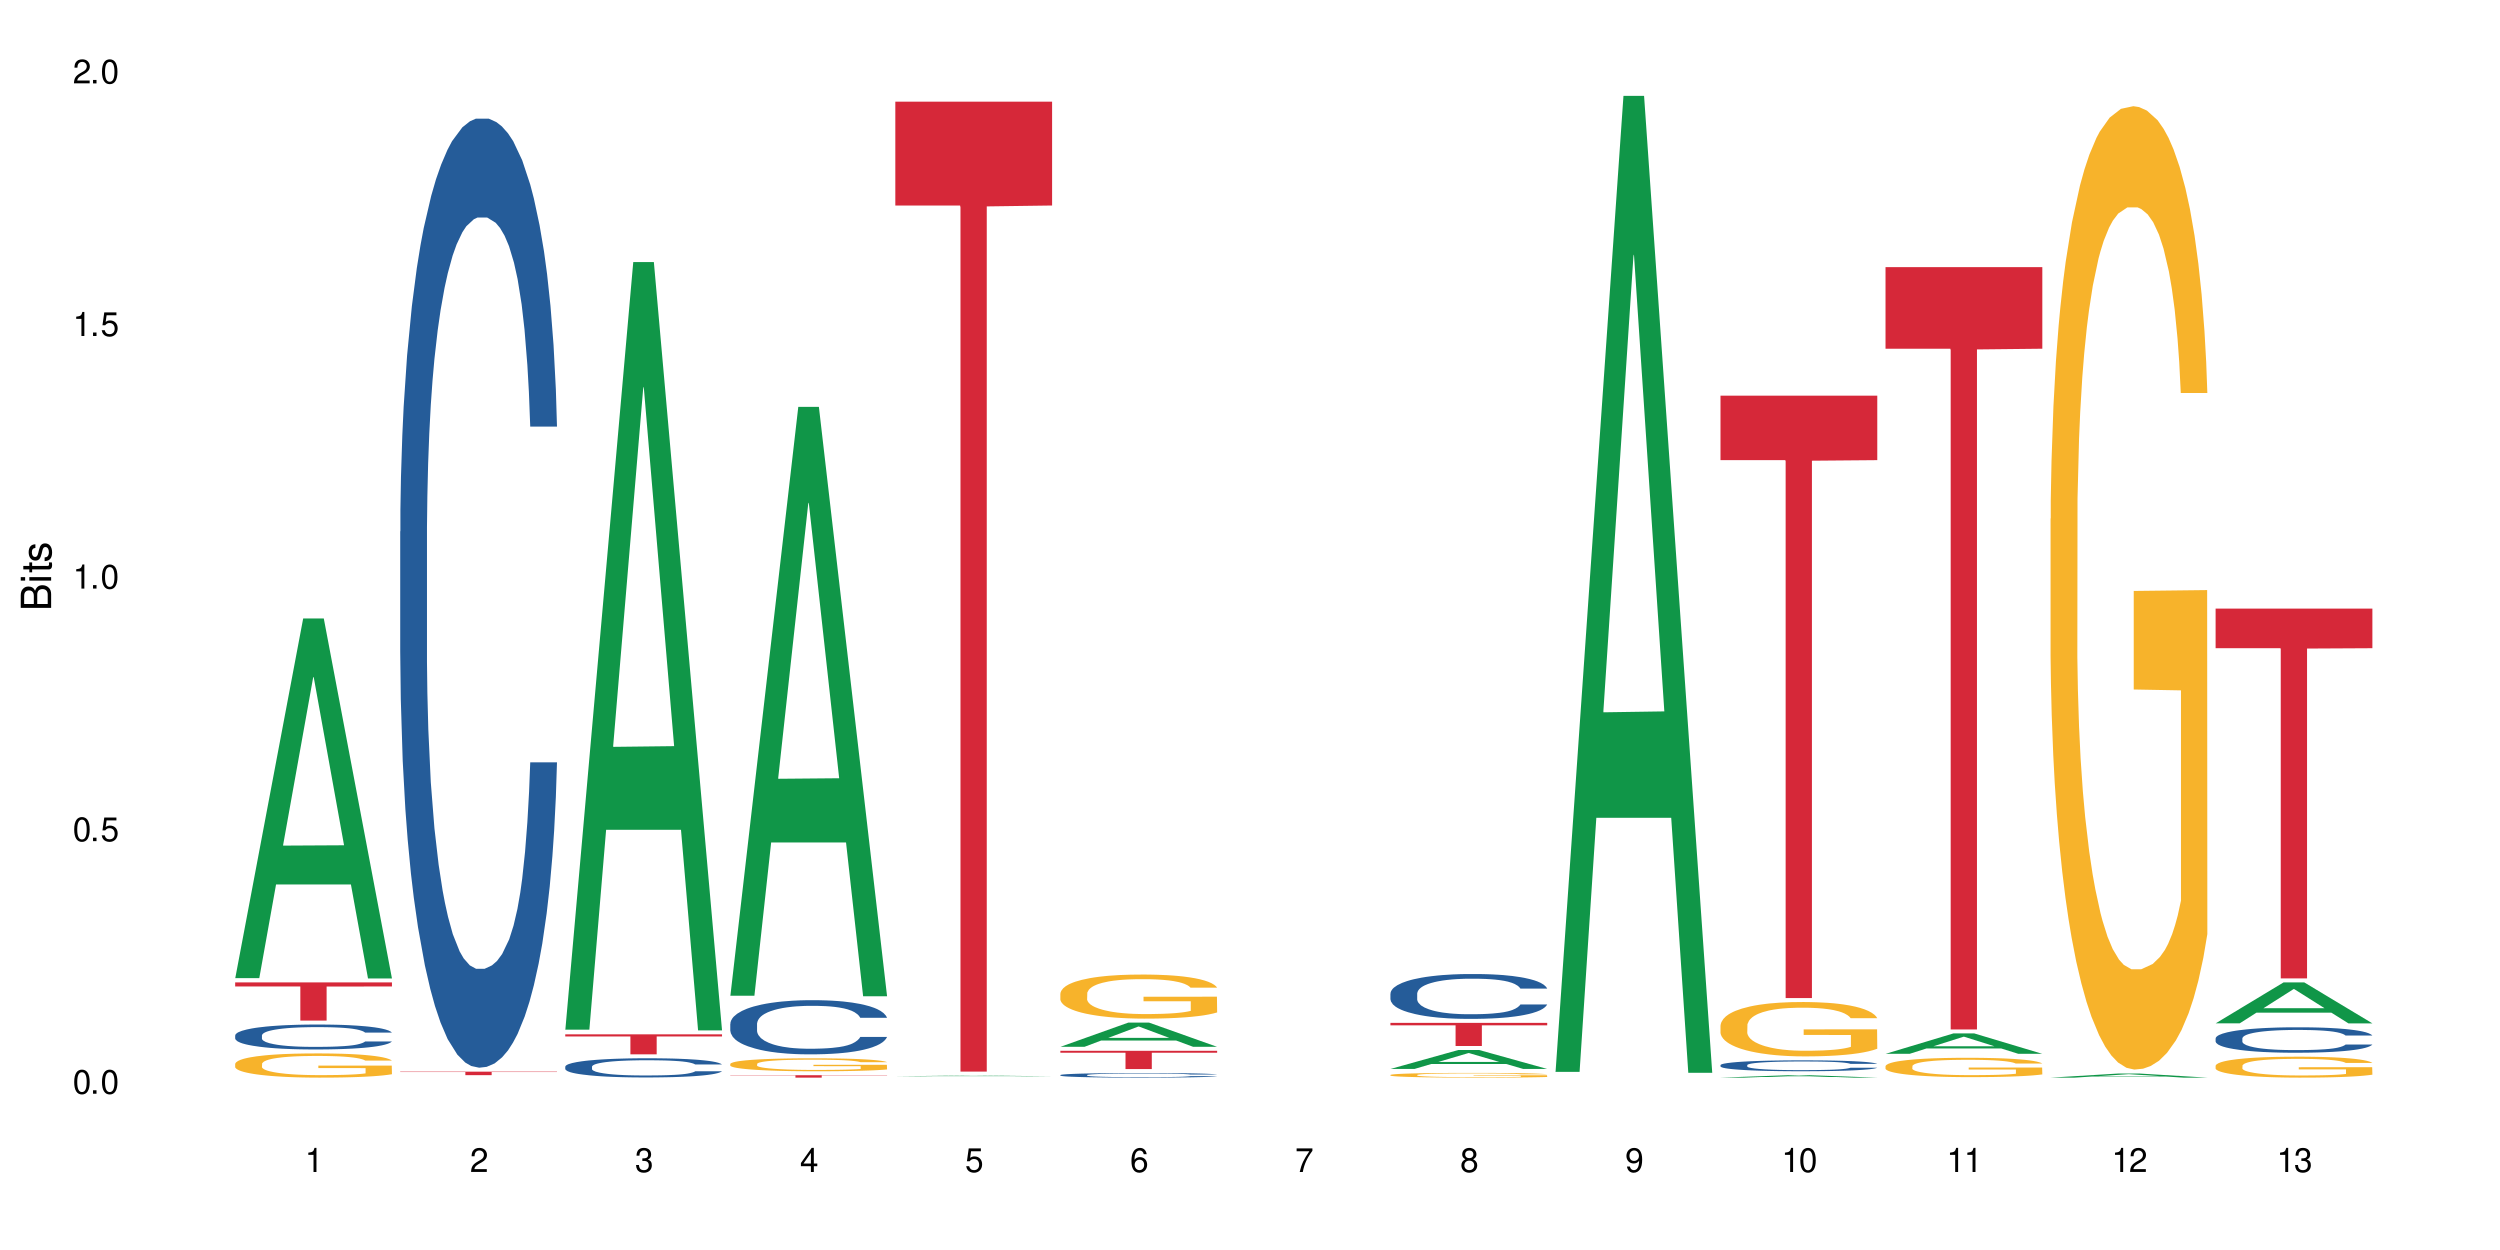 <?xml version="1.0" encoding="UTF-8"?>
<svg xmlns="http://www.w3.org/2000/svg" xmlns:xlink="http://www.w3.org/1999/xlink" width="720" height="360" viewBox="0 0 720 360">
<defs>
<g>
<g id="glyph-0-0">
</g>
<g id="glyph-0-1">
<path d="M 2.641 -6.938 C 2 -6.938 1.422 -6.656 1.078 -6.172 C 0.641 -5.562 0.406 -4.641 0.406 -3.359 C 0.406 -1.016 1.188 0.219 2.641 0.219 C 4.078 0.219 4.859 -1.016 4.859 -3.297 C 4.859 -4.641 4.656 -5.547 4.203 -6.172 C 3.844 -6.656 3.281 -6.938 2.641 -6.938 Z M 2.641 -6.188 C 3.547 -6.188 4 -5.25 4 -3.375 C 4 -1.406 3.562 -0.484 2.625 -0.484 C 1.734 -0.484 1.281 -1.438 1.281 -3.344 C 1.281 -5.25 1.734 -6.188 2.641 -6.188 Z M 2.641 -6.188 "/>
</g>
<g id="glyph-0-2">
<path d="M 1.828 -1 L 0.828 -1 L 0.828 0 L 1.828 0 Z M 1.828 -1 "/>
</g>
<g id="glyph-0-3">
<path d="M 4.562 -6.797 L 1.062 -6.797 L 0.547 -3.094 L 1.328 -3.094 C 1.719 -3.562 2.047 -3.734 2.578 -3.734 C 3.484 -3.734 4.062 -3.109 4.062 -2.094 C 4.062 -1.125 3.484 -0.531 2.578 -0.531 C 1.828 -0.531 1.375 -0.906 1.188 -1.672 L 0.328 -1.672 C 0.453 -1.109 0.547 -0.844 0.75 -0.594 C 1.125 -0.078 1.828 0.219 2.594 0.219 C 3.969 0.219 4.922 -0.781 4.922 -2.219 C 4.922 -3.562 4.031 -4.484 2.719 -4.484 C 2.25 -4.484 1.859 -4.359 1.469 -4.062 L 1.734 -5.969 L 4.562 -5.969 Z M 4.562 -6.797 "/>
</g>
<g id="glyph-0-4">
<path d="M 2.484 -4.938 L 2.484 0 L 3.328 0 L 3.328 -6.938 L 2.766 -6.938 C 2.469 -5.875 2.281 -5.734 0.984 -5.562 L 0.984 -4.938 Z M 2.484 -4.938 "/>
</g>
<g id="glyph-0-5">
<path d="M 4.859 -0.828 L 1.281 -0.828 C 1.359 -1.406 1.672 -1.781 2.5 -2.281 L 3.469 -2.828 C 4.406 -3.344 4.906 -4.062 4.906 -4.906 C 4.906 -5.484 4.672 -6.031 4.266 -6.406 C 3.859 -6.766 3.375 -6.938 2.719 -6.938 C 1.859 -6.938 1.219 -6.625 0.844 -6.031 C 0.609 -5.672 0.5 -5.234 0.484 -4.531 L 1.328 -4.531 C 1.359 -5.016 1.406 -5.281 1.531 -5.516 C 1.75 -5.938 2.188 -6.203 2.703 -6.203 C 3.469 -6.203 4.031 -5.641 4.031 -4.891 C 4.031 -4.344 3.719 -3.859 3.125 -3.516 L 2.234 -3 C 0.812 -2.172 0.406 -1.531 0.328 -0.016 L 4.859 -0.016 Z M 4.859 -0.828 "/>
</g>
<g id="glyph-0-6">
<path d="M 2.125 -3.188 L 2.578 -3.188 C 3.5 -3.188 3.984 -2.766 3.984 -1.922 C 3.984 -1.062 3.469 -0.531 2.594 -0.531 C 1.656 -0.531 1.203 -1 1.156 -2.016 L 0.312 -2.016 C 0.344 -1.453 0.438 -1.094 0.609 -0.781 C 0.953 -0.109 1.625 0.219 2.547 0.219 C 3.953 0.219 4.859 -0.625 4.859 -1.938 C 4.859 -2.828 4.516 -3.297 3.703 -3.594 C 4.344 -3.844 4.656 -4.328 4.656 -5.031 C 4.656 -6.219 3.875 -6.938 2.578 -6.938 C 1.203 -6.938 0.484 -6.172 0.453 -4.703 L 1.297 -4.703 C 1.312 -5.125 1.344 -5.359 1.453 -5.578 C 1.641 -5.969 2.062 -6.203 2.594 -6.203 C 3.344 -6.203 3.797 -5.75 3.797 -5 C 3.797 -4.516 3.609 -4.219 3.25 -4.047 C 3.016 -3.953 2.703 -3.922 2.125 -3.906 Z M 2.125 -3.188 "/>
</g>
<g id="glyph-0-7">
<path d="M 3.141 -1.672 L 3.141 0 L 3.984 0 L 3.984 -1.672 L 4.984 -1.672 L 4.984 -2.438 L 3.984 -2.438 L 3.984 -6.938 L 3.359 -6.938 L 0.266 -2.578 L 0.266 -1.672 Z M 3.141 -2.438 L 1 -2.438 L 3.141 -5.5 Z M 3.141 -2.438 "/>
</g>
<g id="glyph-0-8">
<path d="M 4.781 -5.125 C 4.609 -6.266 3.891 -6.938 2.844 -6.938 C 2.094 -6.938 1.422 -6.578 1.031 -5.953 C 0.594 -5.266 0.406 -4.422 0.406 -3.172 C 0.406 -2 0.578 -1.25 0.984 -0.641 C 1.359 -0.078 1.953 0.219 2.703 0.219 C 3.984 0.219 4.922 -0.75 4.922 -2.094 C 4.922 -3.375 4.062 -4.281 2.844 -4.281 C 2.172 -4.281 1.641 -4.031 1.281 -3.516 C 1.281 -5.234 1.828 -6.188 2.797 -6.188 C 3.391 -6.188 3.797 -5.797 3.938 -5.125 Z M 2.734 -3.531 C 3.547 -3.531 4.062 -2.953 4.062 -2.031 C 4.062 -1.156 3.484 -0.531 2.703 -0.531 C 1.922 -0.531 1.328 -1.188 1.328 -2.078 C 1.328 -2.938 1.906 -3.531 2.734 -3.531 Z M 2.734 -3.531 "/>
</g>
<g id="glyph-0-9">
<path d="M 4.984 -6.797 L 0.438 -6.797 L 0.438 -5.969 L 4.109 -5.969 C 2.5 -3.656 1.828 -2.234 1.328 0 L 2.219 0 C 2.594 -2.172 3.453 -4.047 4.984 -6.094 Z M 4.984 -6.797 "/>
</g>
<g id="glyph-0-10">
<path d="M 3.75 -3.656 C 4.469 -4.094 4.688 -4.438 4.688 -5.078 C 4.688 -6.172 3.844 -6.938 2.641 -6.938 C 1.438 -6.938 0.594 -6.172 0.594 -5.094 C 0.594 -4.438 0.812 -4.094 1.516 -3.656 C 0.734 -3.266 0.359 -2.703 0.359 -1.922 C 0.359 -0.656 1.281 0.219 2.641 0.219 C 3.984 0.219 4.922 -0.656 4.922 -1.922 C 4.922 -2.703 4.531 -3.266 3.75 -3.656 Z M 2.641 -6.188 C 3.359 -6.188 3.812 -5.75 3.812 -5.062 C 3.812 -4.406 3.344 -3.984 2.641 -3.984 C 1.922 -3.984 1.453 -4.406 1.453 -5.078 C 1.453 -5.75 1.922 -6.188 2.641 -6.188 Z M 2.641 -3.266 C 3.484 -3.266 4.062 -2.719 4.062 -1.906 C 4.062 -1.078 3.484 -0.531 2.625 -0.531 C 1.797 -0.531 1.219 -1.094 1.219 -1.906 C 1.219 -2.719 1.781 -3.266 2.641 -3.266 Z M 2.641 -3.266 "/>
</g>
<g id="glyph-0-11">
<path d="M 0.516 -1.578 C 0.672 -0.453 1.406 0.219 2.438 0.219 C 3.188 0.219 3.859 -0.141 4.266 -0.766 C 4.688 -1.453 4.891 -2.297 4.891 -3.547 C 4.891 -4.719 4.703 -5.453 4.312 -6.078 C 3.938 -6.641 3.344 -6.938 2.594 -6.938 C 1.297 -6.938 0.359 -5.969 0.359 -4.625 C 0.359 -3.344 1.234 -2.453 2.453 -2.453 C 3.094 -2.453 3.578 -2.672 4.016 -3.203 C 4 -1.484 3.469 -0.531 2.5 -0.531 C 1.906 -0.531 1.484 -0.906 1.359 -1.578 Z M 2.578 -6.203 C 3.375 -6.203 3.969 -5.531 3.969 -4.641 C 3.969 -3.797 3.391 -3.188 2.547 -3.188 C 1.734 -3.188 1.234 -3.766 1.234 -4.688 C 1.234 -5.562 1.797 -6.203 2.578 -6.203 Z M 2.578 -6.203 "/>
</g>
<g id="glyph-1-0">
</g>
<g id="glyph-1-1">
<path d="M 0 -0.953 L 0 -4.891 C 0 -5.719 -0.234 -6.344 -0.734 -6.797 C -1.188 -7.234 -1.812 -7.469 -2.5 -7.469 C -3.547 -7.469 -4.188 -7 -4.625 -5.875 C -4.984 -6.688 -5.625 -7.094 -6.531 -7.094 C -7.172 -7.094 -7.734 -6.859 -8.141 -6.391 C -8.562 -5.922 -8.75 -5.344 -8.75 -4.5 L -8.75 -0.953 Z M -4.984 -2.062 L -7.766 -2.062 L -7.766 -4.219 C -7.766 -4.844 -7.688 -5.203 -7.453 -5.5 C -7.219 -5.812 -6.859 -5.969 -6.375 -5.969 C -5.891 -5.969 -5.531 -5.812 -5.297 -5.5 C -5.062 -5.203 -4.984 -4.844 -4.984 -4.219 Z M -0.984 -2.062 L -4 -2.062 L -4 -4.781 C -4 -5.766 -3.438 -6.359 -2.484 -6.359 C -1.547 -6.359 -0.984 -5.766 -0.984 -4.781 Z M -0.984 -2.062 "/>
</g>
<g id="glyph-1-2">
<path d="M -6.281 -1.797 L -6.281 -0.797 L 0 -0.797 L 0 -1.797 Z M -8.75 -1.797 L -8.75 -0.797 L -7.484 -0.797 L -7.484 -1.797 Z M -8.75 -1.797 "/>
</g>
<g id="glyph-1-3">
<path d="M -6.281 -3.047 L -6.281 -2.016 L -8.016 -2.016 L -8.016 -1.016 L -6.281 -1.016 L -6.281 -0.172 L -5.469 -0.172 L -5.469 -1.016 L -0.719 -1.016 C -0.078 -1.016 0.281 -1.453 0.281 -2.234 C 0.281 -2.5 0.25 -2.719 0.188 -3.047 L -0.641 -3.047 C -0.609 -2.906 -0.594 -2.766 -0.594 -2.562 C -0.594 -2.141 -0.719 -2.016 -1.156 -2.016 L -5.469 -2.016 L -5.469 -3.047 Z M -6.281 -3.047 "/>
</g>
<g id="glyph-1-4">
<path d="M -4.531 -5.25 C -5.766 -5.25 -6.469 -4.422 -6.469 -2.969 C -6.469 -1.516 -5.719 -0.562 -4.547 -0.562 C -3.562 -0.562 -3.094 -1.062 -2.734 -2.562 L -2.516 -3.484 C -2.344 -4.188 -2.094 -4.469 -1.641 -4.469 C -1.047 -4.469 -0.641 -3.875 -0.641 -3 C -0.641 -2.453 -0.797 -2 -1.062 -1.75 C -1.25 -1.594 -1.422 -1.531 -1.875 -1.469 L -1.875 -0.406 C -0.422 -0.453 0.281 -1.266 0.281 -2.922 C 0.281 -4.5 -0.5 -5.516 -1.719 -5.516 C -2.656 -5.516 -3.172 -4.984 -3.469 -3.734 L -3.703 -2.766 C -3.891 -1.953 -4.156 -1.609 -4.594 -1.609 C -5.188 -1.609 -5.547 -2.125 -5.547 -2.938 C -5.547 -3.75 -5.203 -4.172 -4.531 -4.203 Z M -4.531 -5.25 "/>
</g>
</g>
</defs>
<rect x="-72" y="-36" width="864" height="432" fill="rgb(100%, 100%, 100%)" fill-opacity="1"/>
<path fill-rule="nonzero" fill="rgb(6.275%, 58.824%, 28.235%)" fill-opacity="1" d="M 67.73 281.695 L 67.777 281.602 L 87.316 178.113 L 93.25 178.113 L 112.883 281.793 L 105.984 281.793 L 101.066 254.73 L 79.5 254.73 L 74.676 281.695 L 67.73 281.695 L 81.574 243.535 L 99.086 243.438 L 90.355 195.051 L 90.258 194.957 L 90.164 195.246 L 81.527 243.438 L 81.574 243.535 Z M 67.73 281.695 "/>
<path fill-rule="nonzero" fill="rgb(14.51%, 36.078%, 60%)" fill-opacity="1" d="M 67.73 298.191 L 67.785 298.188 L 67.785 298.027 L 67.953 297.781 L 68.336 297.465 L 68.723 297.246 L 69.715 296.859 L 71.09 296.488 L 72.523 296.199 L 73.566 296.027 L 74.504 295.898 L 76.652 295.652 L 78.027 295.527 L 79.516 295.418 L 81.332 295.305 L 82.652 295.242 L 85.629 295.137 L 87.828 295.09 L 89.535 295.07 L 93.227 295.07 L 95.43 295.098 L 97.027 295.129 L 98.789 295.18 L 100.273 295.242 L 102.863 295.387 L 105.176 295.57 L 106.223 295.672 L 107.875 295.875 L 109.141 296.074 L 110.02 296.246 L 111.012 296.488 L 111.895 296.781 L 112.555 297.117 L 112.883 297.398 L 105.176 297.398 L 104.789 297.137 L 104.348 296.934 L 103.523 296.664 L 102.699 296.473 L 101.543 296.285 L 100.496 296.16 L 99.062 296.035 L 97.797 295.957 L 96.477 295.898 L 95.207 295.855 L 92.785 295.816 L 89.977 295.816 L 88.93 295.832 L 86.785 295.883 L 85.629 295.93 L 83.977 296.02 L 82.82 296.105 L 81.441 296.238 L 80.508 296.348 L 79.352 296.52 L 78.523 296.672 L 77.586 296.887 L 77.035 297.051 L 76.543 297.234 L 76.102 297.453 L 75.77 297.68 L 75.551 297.922 L 75.441 298.16 L 75.441 299.176 L 75.551 299.414 L 75.824 299.688 L 76.543 300.09 L 77.586 300.438 L 78.801 300.711 L 79.957 300.91 L 80.617 301 L 81.496 301.105 L 82.875 301.238 L 84.855 301.367 L 86.012 301.422 L 87.773 301.473 L 89.594 301.5 L 92.016 301.5 L 94.164 301.473 L 95.594 301.441 L 97.082 301.387 L 99.117 301.277 L 100.383 301.172 L 101.484 301.047 L 102.312 300.922 L 102.863 300.816 L 103.688 300.613 L 104.348 300.391 L 104.844 300.16 L 105.176 299.938 L 112.883 299.938 L 112.555 300.199 L 112.059 300.457 L 111.562 300.645 L 110.793 300.875 L 109.91 301.078 L 108.645 301.309 L 107.598 301.461 L 106.223 301.625 L 104.957 301.75 L 103.578 301.859 L 101.543 301.992 L 100.219 302.055 L 98.789 302.117 L 97.082 302.168 L 94.934 302.215 L 92.621 302.242 L 90.473 302.246 L 88.16 302.234 L 86.453 302.207 L 84.195 302.148 L 81.387 302.031 L 79.352 301.906 L 77.754 301.781 L 76.375 301.648 L 74.836 301.473 L 72.852 301.184 L 71.641 300.961 L 70.816 300.777 L 69.879 300.523 L 69.219 300.293 L 68.445 299.926 L 67.895 299.457 L 67.73 299.098 Z M 67.73 298.191 "/>
<path fill-rule="nonzero" fill="rgb(96.863%, 70.196%, 16.863%)" fill-opacity="1" d="M 67.73 306.371 L 67.785 306.363 L 67.785 306.238 L 68.008 305.949 L 68.559 305.555 L 69.273 305.23 L 70.043 304.977 L 70.539 304.844 L 71.367 304.652 L 72.082 304.512 L 73.898 304.223 L 76.211 303.957 L 77.477 303.84 L 78.91 303.734 L 80.945 303.613 L 81.883 303.566 L 84.746 303.465 L 87.996 303.402 L 91.574 303.383 L 93.227 303.391 L 95.484 303.414 L 98.566 303.484 L 100.328 303.547 L 101.707 303.613 L 103.137 303.695 L 104.898 303.82 L 106.551 303.977 L 107.875 304.129 L 109.195 304.32 L 110.297 304.523 L 111.234 304.746 L 112.059 305.016 L 112.555 305.238 L 112.883 305.461 L 105.23 305.461 L 104.789 305.238 L 104.293 305.066 L 103.469 304.855 L 102.641 304.703 L 101.816 304.582 L 100.273 304.414 L 98.953 304.312 L 97.301 304.223 L 95.703 304.168 L 93.887 304.129 L 92.785 304.117 L 89.867 304.117 L 87.223 304.16 L 85.684 304.211 L 84.582 304.262 L 83.039 304.359 L 82.102 304.434 L 81.551 304.484 L 79.902 304.684 L 78.801 304.859 L 78.195 304.98 L 77.422 305.172 L 76.871 305.344 L 76.266 305.602 L 75.938 305.793 L 75.496 306.227 L 75.441 307.371 L 75.605 307.613 L 75.938 307.875 L 76.375 308.105 L 77.035 308.348 L 77.699 308.531 L 78.855 308.781 L 79.844 308.945 L 80.617 309.055 L 82.102 309.227 L 82.707 309.285 L 84.141 309.398 L 85.629 309.488 L 87.445 309.562 L 88.82 309.602 L 91.023 309.633 L 93.832 309.633 L 97.137 309.598 L 99.227 309.547 L 100.66 309.492 L 101.598 309.449 L 102.754 309.379 L 103.578 309.316 L 104.348 309.246 L 105.285 309.137 L 105.285 307.613 L 91.684 307.609 L 91.684 306.895 L 112.828 306.887 L 112.883 309.379 L 111.727 309.551 L 110.297 309.719 L 108.918 309.844 L 107.488 309.953 L 105.449 310.074 L 103.797 310.152 L 101.266 310.238 L 98.953 310.297 L 96.531 310.336 L 94.383 310.355 L 91.852 310.359 L 89.594 310.348 L 87.168 310.309 L 85.242 310.258 L 83.48 310.195 L 81.719 310.113 L 79.516 309.977 L 78.082 309.871 L 76.598 309.734 L 75.109 309.578 L 73.789 309.406 L 72.906 309.27 L 72.027 309.117 L 71.09 308.926 L 70.207 308.711 L 69.547 308.512 L 68.941 308.289 L 68.5 308.078 L 68.062 307.793 L 67.84 307.562 L 67.73 307.367 Z M 67.73 306.371 "/>
<path fill-rule="nonzero" fill="rgb(83.922%, 15.686%, 22.353%)" fill-opacity="1" d="M 67.73 282.93 L 112.883 282.93 L 112.883 284.109 L 94.066 284.117 L 94.066 293.934 L 86.496 293.934 L 86.496 284.129 L 86.387 284.109 L 67.73 284.109 Z M 67.73 282.93 "/>
<path fill-rule="nonzero" fill="rgb(14.51%, 36.078%, 60%)" fill-opacity="1" d="M 115.262 153.098 L 115.316 152.848 L 115.316 146.848 L 115.48 137.355 L 115.867 125.363 L 116.254 117.117 L 117.242 102.375 L 118.621 88.137 L 120.051 77.141 L 121.098 70.645 L 122.035 65.648 L 124.184 56.406 L 125.559 51.656 L 127.047 47.41 L 128.863 43.164 L 130.184 40.664 L 133.156 36.668 L 135.359 34.918 L 137.066 34.168 L 140.758 34.168 L 142.961 35.168 L 144.555 36.418 L 146.316 38.414 L 147.805 40.664 L 150.395 46.16 L 152.707 53.156 L 153.75 57.152 L 155.402 64.898 L 156.672 72.395 L 157.551 78.891 L 158.543 88.137 L 159.422 99.379 L 160.086 112.121 L 160.414 122.863 L 152.707 122.863 L 152.32 112.871 L 151.879 105.125 L 151.055 94.883 L 150.227 87.637 L 149.07 80.391 L 148.023 75.645 L 146.594 70.895 L 145.328 67.898 L 144.004 65.648 L 142.738 64.148 L 140.316 62.652 L 137.508 62.652 L 136.461 63.152 L 134.312 65.148 L 133.156 66.898 L 131.504 70.395 L 130.348 73.645 L 128.973 78.641 L 128.035 82.887 L 126.879 89.383 L 126.055 95.133 L 125.117 103.375 L 124.566 109.621 L 124.07 116.617 L 123.633 124.863 L 123.301 133.609 L 123.082 142.852 L 122.969 151.848 L 122.969 190.574 L 123.082 199.566 L 123.355 210.062 L 124.07 225.301 L 125.117 238.543 L 126.328 249.039 L 127.484 256.531 L 128.145 260.031 L 129.027 264.027 L 130.402 269.023 L 132.387 274.023 L 133.543 276.02 L 135.305 278.02 L 137.121 279.02 L 139.547 279.02 L 141.691 278.02 L 143.125 276.77 L 144.609 274.773 L 146.648 270.523 L 147.914 266.527 L 149.016 261.781 L 149.844 257.031 L 150.395 253.035 L 151.219 245.289 L 151.879 236.793 L 152.375 228.051 L 152.707 219.555 L 160.414 219.555 L 160.086 229.551 L 159.59 239.293 L 159.094 246.539 L 158.324 255.285 L 157.441 263.027 L 156.176 271.773 L 155.129 277.52 L 153.75 283.766 L 152.484 288.512 L 151.109 292.762 L 149.07 297.758 L 147.75 300.258 L 146.316 302.504 L 144.609 304.504 L 142.465 306.254 L 140.152 307.254 L 138.004 307.5 L 135.691 307.004 L 133.984 306.004 L 131.727 303.754 L 128.918 299.258 L 126.879 294.508 L 125.281 289.762 L 123.906 284.766 L 122.363 278.02 L 120.383 267.027 L 119.172 258.531 L 118.344 251.535 L 117.41 241.793 L 116.746 233.047 L 115.977 219.055 L 115.426 201.316 L 115.262 187.574 Z M 115.262 153.098 "/>
<path fill-rule="nonzero" fill="rgb(83.922%, 15.686%, 22.353%)" fill-opacity="1" d="M 115.262 308.637 L 160.414 308.637 L 160.414 308.746 L 141.598 308.746 L 141.598 309.645 L 134.023 309.645 L 134.023 308.746 L 115.262 308.746 Z M 115.262 308.637 "/>
<path fill-rule="nonzero" fill="rgb(6.275%, 58.824%, 28.235%)" fill-opacity="1" d="M 162.793 296.543 L 162.84 296.336 L 182.379 75.469 L 188.312 75.469 L 207.945 296.75 L 201.047 296.75 L 196.125 238.988 L 174.562 238.988 L 169.738 296.543 L 162.793 296.543 L 176.637 215.094 L 194.148 214.887 L 185.418 111.621 L 185.32 111.414 L 185.223 112.035 L 176.59 214.887 L 176.637 215.094 Z M 162.793 296.543 "/>
<path fill-rule="nonzero" fill="rgb(14.51%, 36.078%, 60%)" fill-opacity="1" d="M 162.793 307.188 L 162.848 307.184 L 162.848 307.062 L 163.012 306.867 L 163.398 306.625 L 163.781 306.461 L 164.773 306.16 L 166.148 305.875 L 167.582 305.652 L 168.629 305.52 L 169.562 305.418 L 171.711 305.234 L 173.09 305.137 L 174.574 305.051 L 176.391 304.965 L 177.715 304.914 L 180.688 304.832 L 182.891 304.797 L 184.598 304.781 L 188.285 304.781 L 190.488 304.805 L 192.086 304.828 L 193.848 304.867 L 195.336 304.914 L 197.922 305.027 L 200.234 305.168 L 201.281 305.246 L 202.934 305.406 L 204.199 305.555 L 205.082 305.688 L 206.074 305.875 L 206.953 306.102 L 207.613 306.359 L 207.945 306.574 L 200.234 306.574 L 199.852 306.375 L 199.41 306.219 L 198.582 306.012 L 197.758 305.863 L 196.602 305.719 L 195.555 305.621 L 194.125 305.527 L 192.855 305.465 L 191.535 305.418 L 190.27 305.391 L 187.848 305.359 L 185.039 305.359 L 183.992 305.367 L 181.844 305.41 L 180.688 305.445 L 179.035 305.516 L 177.879 305.582 L 176.504 305.684 L 175.566 305.77 L 174.41 305.898 L 173.586 306.016 L 172.648 306.184 L 172.098 306.309 L 171.602 306.449 L 171.16 306.617 L 170.832 306.793 L 170.609 306.98 L 170.5 307.16 L 170.5 307.945 L 170.609 308.125 L 170.887 308.34 L 171.602 308.648 L 172.648 308.914 L 173.859 309.125 L 175.016 309.277 L 175.676 309.348 L 176.559 309.43 L 177.934 309.531 L 179.918 309.633 L 181.074 309.672 L 182.836 309.711 L 184.652 309.73 L 187.074 309.73 L 189.223 309.711 L 190.656 309.688 L 192.141 309.648 L 194.18 309.562 L 195.445 309.48 L 196.547 309.383 L 197.371 309.289 L 197.922 309.207 L 198.75 309.051 L 199.41 308.879 L 199.906 308.703 L 200.234 308.531 L 207.945 308.531 L 207.613 308.73 L 207.117 308.93 L 206.625 309.074 L 205.852 309.254 L 204.973 309.41 L 203.703 309.586 L 202.66 309.703 L 201.281 309.828 L 200.016 309.926 L 198.641 310.012 L 196.602 310.109 L 195.281 310.16 L 193.848 310.207 L 192.141 310.246 L 189.992 310.281 L 187.68 310.305 L 185.535 310.309 L 183.219 310.297 L 181.512 310.277 L 179.254 310.23 L 176.449 310.141 L 174.41 310.047 L 172.812 309.949 L 171.438 309.848 L 169.895 309.711 L 167.914 309.488 L 166.699 309.316 L 165.875 309.176 L 164.938 308.98 L 164.277 308.805 L 163.508 308.52 L 162.957 308.16 L 162.793 307.883 Z M 162.793 307.188 "/>
<path fill-rule="nonzero" fill="rgb(83.922%, 15.686%, 22.353%)" fill-opacity="1" d="M 162.793 297.887 L 207.945 297.887 L 207.945 298.504 L 189.125 298.508 L 189.125 303.648 L 181.555 303.648 L 181.555 298.512 L 181.445 298.504 L 162.793 298.504 Z M 162.793 297.887 "/>
<path fill-rule="nonzero" fill="rgb(6.275%, 58.824%, 28.235%)" fill-opacity="1" d="M 210.32 286.77 L 210.371 286.609 L 229.906 117.184 L 235.84 117.184 L 255.477 286.93 L 248.578 286.93 L 243.656 242.621 L 222.094 242.621 L 217.27 286.77 L 210.32 286.77 L 224.168 224.289 L 241.68 224.133 L 232.945 144.918 L 232.852 144.758 L 232.754 145.234 L 224.117 224.133 L 224.168 224.289 Z M 210.32 286.77 "/>
<path fill-rule="nonzero" fill="rgb(14.51%, 36.078%, 60%)" fill-opacity="1" d="M 210.32 294.848 L 210.375 294.836 L 210.375 294.492 L 210.543 293.949 L 210.926 293.266 L 211.312 292.797 L 212.305 291.957 L 213.68 291.145 L 215.113 290.516 L 216.16 290.145 L 217.094 289.859 L 219.242 289.332 L 220.617 289.062 L 222.105 288.82 L 223.922 288.578 L 225.246 288.434 L 228.219 288.207 L 230.422 288.105 L 232.129 288.062 L 235.816 288.062 L 238.02 288.121 L 239.617 288.191 L 241.379 288.309 L 242.863 288.434 L 245.453 288.75 L 247.766 289.148 L 248.812 289.375 L 250.465 289.816 L 251.73 290.246 L 252.613 290.617 L 253.602 291.145 L 254.484 291.785 L 255.145 292.512 L 255.477 293.125 L 247.766 293.125 L 247.379 292.555 L 246.941 292.113 L 246.113 291.527 L 245.289 291.113 L 244.133 290.699 L 243.086 290.43 L 241.652 290.16 L 240.387 289.988 L 239.066 289.859 L 237.801 289.773 L 235.375 289.688 L 232.566 289.688 L 231.523 289.719 L 229.375 289.832 L 228.219 289.93 L 226.566 290.133 L 225.41 290.316 L 224.031 290.602 L 223.098 290.844 L 221.941 291.215 L 221.113 291.543 L 220.18 292.012 L 219.629 292.367 L 219.133 292.766 L 218.691 293.238 L 218.359 293.738 L 218.141 294.266 L 218.031 294.777 L 218.031 296.984 L 218.141 297.5 L 218.418 298.098 L 219.133 298.969 L 220.18 299.723 L 221.391 300.32 L 222.547 300.75 L 223.207 300.949 L 224.086 301.176 L 225.465 301.461 L 227.445 301.746 L 228.602 301.859 L 230.367 301.973 L 232.184 302.031 L 234.605 302.031 L 236.754 301.973 L 238.184 301.902 L 239.672 301.789 L 241.707 301.547 L 242.977 301.32 L 244.078 301.047 L 244.902 300.777 L 245.453 300.551 L 246.277 300.105 L 246.941 299.621 L 247.438 299.125 L 247.766 298.641 L 255.477 298.641 L 255.145 299.211 L 254.648 299.766 L 254.152 300.18 L 253.383 300.676 L 252.5 301.117 L 251.234 301.617 L 250.188 301.945 L 248.812 302.301 L 247.547 302.574 L 246.168 302.816 L 244.133 303.102 L 242.809 303.242 L 241.379 303.371 L 239.672 303.484 L 237.523 303.586 L 235.211 303.641 L 233.062 303.656 L 230.75 303.629 L 229.043 303.57 L 226.785 303.441 L 223.977 303.184 L 221.941 302.914 L 220.344 302.645 L 218.965 302.359 L 217.426 301.973 L 215.441 301.348 L 214.23 300.863 L 213.406 300.465 L 212.469 299.906 L 211.809 299.41 L 211.039 298.609 L 210.488 297.598 L 210.32 296.816 Z M 210.32 294.848 "/>
<path fill-rule="nonzero" fill="rgb(96.863%, 70.196%, 16.863%)" fill-opacity="1" d="M 210.32 306.395 L 210.375 306.391 L 210.375 306.32 L 210.598 306.168 L 211.148 305.957 L 211.863 305.781 L 212.633 305.645 L 213.129 305.574 L 213.957 305.473 L 214.672 305.395 L 216.488 305.242 L 218.801 305.098 L 220.066 305.039 L 221.5 304.98 L 223.539 304.914 L 224.473 304.891 L 227.336 304.836 L 230.586 304.801 L 234.164 304.793 L 235.816 304.793 L 238.074 304.809 L 241.156 304.848 L 242.922 304.879 L 244.297 304.914 L 245.73 304.957 L 247.492 305.027 L 249.145 305.109 L 250.465 305.191 L 251.785 305.293 L 252.887 305.402 L 253.824 305.523 L 254.648 305.664 L 255.145 305.785 L 255.477 305.906 L 247.82 305.906 L 247.379 305.785 L 246.887 305.691 L 246.059 305.582 L 245.234 305.5 L 244.406 305.434 L 242.863 305.344 L 241.543 305.289 L 239.891 305.242 L 238.293 305.211 L 236.477 305.191 L 235.375 305.184 L 232.457 305.184 L 229.816 305.207 L 228.273 305.234 L 227.172 305.262 L 225.629 305.312 L 224.695 305.355 L 224.145 305.383 L 222.492 305.488 L 221.391 305.582 L 220.785 305.648 L 220.012 305.75 L 219.461 305.844 L 218.855 305.98 L 218.527 306.082 L 218.086 306.312 L 218.031 306.93 L 218.195 307.059 L 218.527 307.199 L 218.965 307.32 L 219.629 307.453 L 220.289 307.551 L 221.445 307.684 L 222.438 307.773 L 223.207 307.832 L 224.695 307.922 L 225.301 307.953 L 226.73 308.016 L 228.219 308.062 L 230.035 308.102 L 231.41 308.125 L 233.613 308.141 L 236.422 308.141 L 239.727 308.121 L 241.82 308.094 L 243.25 308.066 L 244.188 308.043 L 245.344 308.004 L 246.168 307.969 L 246.941 307.934 L 247.875 307.875 L 247.875 307.059 L 234.273 307.055 L 234.273 306.672 L 255.422 306.668 L 255.477 308.004 L 254.32 308.098 L 252.887 308.184 L 251.512 308.254 L 250.078 308.312 L 248.043 308.375 L 246.391 308.418 L 243.855 308.465 L 241.543 308.496 L 239.121 308.516 L 236.973 308.527 L 234.441 308.531 L 232.184 308.523 L 229.758 308.504 L 227.832 308.477 L 226.07 308.441 L 224.309 308.398 L 222.105 308.324 L 220.672 308.266 L 219.188 308.195 L 217.699 308.109 L 216.379 308.02 L 215.496 307.945 L 214.617 307.863 L 213.68 307.762 L 212.801 307.645 L 212.137 307.539 L 211.531 307.422 L 211.094 307.309 L 210.652 307.152 L 210.43 307.031 L 210.32 306.926 Z M 210.32 306.395 "/>
<path fill-rule="nonzero" fill="rgb(83.922%, 15.686%, 22.353%)" fill-opacity="1" d="M 210.32 309.664 L 255.477 309.664 L 255.477 309.742 L 236.656 309.742 L 236.656 310.359 L 229.086 310.359 L 229.086 309.742 L 210.32 309.742 Z M 210.32 309.664 "/>
<path fill-rule="nonzero" fill="rgb(6.275%, 58.824%, 28.235%)" fill-opacity="1" d="M 257.852 309.98 L 257.898 309.98 L 277.438 309.754 L 283.371 309.754 L 303.004 309.98 L 296.105 309.98 L 291.188 309.922 L 269.621 309.922 L 264.797 309.98 L 257.852 309.98 L 271.695 309.895 L 289.207 309.895 L 280.477 309.789 L 280.285 309.789 L 271.648 309.895 L 271.695 309.895 Z M 257.852 309.98 "/>
<path fill-rule="nonzero" fill="rgb(83.922%, 15.686%, 22.353%)" fill-opacity="1" d="M 257.852 29.285 L 303.004 29.285 L 303.004 59.184 L 284.188 59.445 L 284.188 308.617 L 276.617 308.617 L 276.617 59.711 L 276.504 59.184 L 257.852 59.184 Z M 257.852 29.285 "/>
<path fill-rule="nonzero" fill="rgb(6.275%, 58.824%, 28.235%)" fill-opacity="1" d="M 305.383 301.484 L 305.43 301.477 L 324.969 294.504 L 330.902 294.504 L 350.535 301.488 L 343.637 301.488 L 338.715 299.668 L 317.152 299.668 L 312.328 301.484 L 305.383 301.484 L 319.227 298.91 L 336.738 298.906 L 328.008 295.645 L 327.91 295.637 L 327.812 295.656 L 319.18 298.906 L 319.227 298.91 Z M 305.383 301.484 "/>
<path fill-rule="nonzero" fill="rgb(14.51%, 36.078%, 60%)" fill-opacity="1" d="M 305.383 309.609 L 305.438 309.609 L 305.438 309.582 L 305.602 309.535 L 305.988 309.477 L 306.371 309.438 L 307.363 309.363 L 308.742 309.297 L 310.172 309.242 L 311.219 309.211 L 312.156 309.188 L 314.301 309.141 L 315.68 309.117 L 317.164 309.098 L 318.984 309.078 L 320.305 309.066 L 323.277 309.047 L 325.48 309.035 L 330.879 309.035 L 333.078 309.039 L 334.676 309.043 L 336.438 309.055 L 337.926 309.066 L 340.512 309.09 L 342.828 309.125 L 343.871 309.145 L 345.523 309.184 L 346.789 309.219 L 347.672 309.25 L 348.664 309.297 L 349.543 309.352 L 350.203 309.41 L 350.535 309.465 L 342.828 309.465 L 342.441 309.414 L 342 309.379 L 341.176 309.328 L 340.348 309.293 L 339.191 309.258 L 338.145 309.234 L 336.715 309.211 L 335.449 309.195 L 334.125 309.188 L 332.859 309.18 L 330.438 309.172 L 327.629 309.172 L 326.582 309.176 L 324.434 309.184 L 323.277 309.191 L 321.625 309.211 L 320.469 309.227 L 319.094 309.25 L 318.156 309.27 L 317 309.301 L 316.176 309.328 L 315.238 309.371 L 314.688 309.398 L 314.191 309.434 L 313.75 309.473 L 313.422 309.516 L 313.199 309.562 L 313.09 309.605 L 313.09 309.793 L 313.199 309.836 L 313.477 309.887 L 314.191 309.961 L 315.238 310.027 L 316.449 310.078 L 317.605 310.113 L 318.266 310.129 L 319.148 310.148 L 320.523 310.176 L 322.508 310.199 L 323.664 310.207 L 325.426 310.219 L 327.242 310.223 L 329.664 310.223 L 331.812 310.219 L 333.246 310.211 L 334.73 310.203 L 336.77 310.18 L 338.035 310.16 L 339.137 310.141 L 339.961 310.117 L 340.512 310.098 L 341.34 310.059 L 342 310.016 L 342.496 309.977 L 342.828 309.934 L 350.535 309.934 L 350.203 309.98 L 349.711 310.031 L 349.215 310.066 L 348.441 310.105 L 347.562 310.145 L 346.297 310.188 L 345.25 310.215 L 343.871 310.246 L 342.605 310.27 L 341.23 310.289 L 339.191 310.312 L 337.871 310.324 L 336.438 310.336 L 334.73 310.348 L 332.586 310.355 L 330.27 310.359 L 325.812 310.359 L 324.105 310.352 L 321.848 310.344 L 319.039 310.32 L 317 310.297 L 315.402 310.273 L 314.027 310.25 L 312.484 310.219 L 310.504 310.164 L 309.293 310.121 L 308.465 310.09 L 307.531 310.043 L 306.867 310 L 306.098 309.93 L 305.547 309.844 L 305.383 309.777 Z M 305.383 309.609 "/>
<path fill-rule="nonzero" fill="rgb(96.863%, 70.196%, 16.863%)" fill-opacity="1" d="M 305.383 286.105 L 305.438 286.094 L 305.438 285.863 L 305.656 285.34 L 306.207 284.621 L 306.922 284.031 L 307.695 283.566 L 308.191 283.324 L 309.016 282.977 L 309.73 282.719 L 311.551 282.199 L 313.863 281.711 L 315.129 281.504 L 316.559 281.305 L 318.598 281.086 L 319.535 281.004 L 322.398 280.816 L 325.645 280.703 L 329.227 280.668 L 330.879 280.68 L 333.137 280.727 L 336.219 280.852 L 337.98 280.969 L 339.355 281.086 L 340.789 281.234 L 342.551 281.469 L 344.203 281.746 L 345.523 282.023 L 346.848 282.371 L 347.949 282.742 L 348.883 283.148 L 349.711 283.637 L 350.203 284.043 L 350.535 284.449 L 342.883 284.449 L 342.441 284.043 L 341.945 283.73 L 341.121 283.348 L 340.293 283.066 L 339.469 282.848 L 337.926 282.547 L 336.605 282.359 L 334.953 282.199 L 333.355 282.094 L 331.539 282.023 L 330.438 282 L 327.52 282 L 324.875 282.082 L 323.332 282.176 L 322.23 282.27 L 320.691 282.441 L 319.754 282.582 L 319.203 282.676 L 317.551 283.035 L 316.449 283.359 L 315.844 283.578 L 315.074 283.926 L 314.523 284.238 L 313.918 284.703 L 313.586 285.051 L 313.145 285.84 L 313.09 287.93 L 313.258 288.367 L 313.586 288.844 L 314.027 289.262 L 314.688 289.703 L 315.348 290.039 L 316.504 290.492 L 317.496 290.793 L 318.266 290.988 L 319.754 291.305 L 320.359 291.406 L 321.793 291.617 L 323.277 291.777 L 325.094 291.918 L 326.473 291.988 L 328.676 292.047 L 331.484 292.047 L 334.785 291.977 L 336.879 291.883 L 338.312 291.789 L 339.246 291.707 L 340.402 291.582 L 341.23 291.465 L 342 291.336 L 342.938 291.141 L 342.938 288.367 L 329.336 288.355 L 329.336 287.059 L 350.48 287.047 L 350.535 291.582 L 349.379 291.895 L 347.949 292.195 L 346.57 292.43 L 345.141 292.625 L 343.102 292.844 L 341.449 292.984 L 338.918 293.148 L 336.605 293.25 L 334.18 293.32 L 332.035 293.355 L 329.5 293.367 L 327.242 293.344 L 324.82 293.273 L 322.895 293.18 L 321.129 293.066 L 319.367 292.914 L 317.164 292.672 L 315.734 292.473 L 314.246 292.23 L 312.762 291.941 L 311.438 291.629 L 310.559 291.383 L 309.676 291.105 L 308.742 290.758 L 307.859 290.363 L 307.199 290.004 L 306.594 289.598 L 306.152 289.215 L 305.711 288.691 L 305.492 288.277 L 305.383 287.918 Z M 305.383 286.105 "/>
<path fill-rule="nonzero" fill="rgb(83.922%, 15.686%, 22.353%)" fill-opacity="1" d="M 305.383 302.625 L 350.535 302.625 L 350.535 303.191 L 331.719 303.195 L 331.719 307.898 L 324.145 307.898 L 324.145 303.199 L 324.035 303.191 L 305.383 303.191 Z M 305.383 302.625 "/>
<path fill-rule="nonzero" fill="rgb(6.275%, 58.824%, 28.235%)" fill-opacity="1" d="M 400.441 307.852 L 400.492 307.848 L 420.027 302.391 L 425.961 302.391 L 445.598 307.859 L 438.699 307.859 L 433.777 306.43 L 412.215 306.43 L 407.391 307.852 L 400.441 307.852 L 414.289 305.84 L 431.801 305.836 L 423.066 303.281 L 422.973 303.277 L 422.875 303.293 L 414.238 305.836 L 414.289 305.84 Z M 400.441 307.852 "/>
<path fill-rule="nonzero" fill="rgb(14.51%, 36.078%, 60%)" fill-opacity="1" d="M 400.441 286.145 L 400.496 286.133 L 400.496 285.848 L 400.664 285.398 L 401.047 284.832 L 401.434 284.445 L 402.426 283.746 L 403.801 283.074 L 405.234 282.555 L 406.277 282.246 L 407.215 282.012 L 409.363 281.574 L 410.738 281.348 L 412.227 281.148 L 414.043 280.949 L 415.363 280.828 L 418.34 280.641 L 420.539 280.559 L 422.246 280.523 L 425.938 280.523 L 428.141 280.57 L 429.738 280.629 L 431.5 280.723 L 432.984 280.828 L 435.574 281.09 L 437.887 281.422 L 438.934 281.609 L 440.586 281.977 L 441.852 282.328 L 442.73 282.637 L 443.723 283.074 L 444.605 283.605 L 445.266 284.207 L 445.598 284.715 L 437.887 284.715 L 437.5 284.242 L 437.062 283.875 L 436.234 283.391 L 435.41 283.051 L 434.254 282.707 L 433.207 282.484 L 431.773 282.258 L 430.508 282.117 L 429.188 282.012 L 427.918 281.941 L 425.496 281.867 L 422.688 281.867 L 421.641 281.891 L 419.496 281.988 L 418.34 282.07 L 416.688 282.234 L 415.531 282.387 L 414.152 282.625 L 413.219 282.824 L 412.062 283.133 L 411.234 283.402 L 410.301 283.793 L 409.75 284.09 L 409.254 284.422 L 408.812 284.809 L 408.48 285.223 L 408.262 285.66 L 408.152 286.086 L 408.152 287.914 L 408.262 288.34 L 408.535 288.836 L 409.254 289.559 L 410.301 290.184 L 411.512 290.68 L 412.668 291.035 L 413.328 291.199 L 414.207 291.387 L 415.586 291.625 L 417.566 291.859 L 418.723 291.953 L 420.484 292.051 L 422.305 292.098 L 424.727 292.098 L 426.875 292.051 L 428.305 291.992 L 429.793 291.895 L 431.828 291.695 L 433.098 291.508 L 434.195 291.281 L 435.023 291.059 L 435.574 290.867 L 436.398 290.504 L 437.062 290.102 L 437.555 289.688 L 437.887 289.285 L 445.598 289.285 L 445.266 289.758 L 444.77 290.219 L 444.273 290.562 L 443.504 290.977 L 442.621 291.34 L 441.355 291.754 L 440.309 292.027 L 438.934 292.32 L 437.668 292.547 L 436.289 292.746 L 434.254 292.984 L 432.93 293.102 L 431.5 293.207 L 429.793 293.301 L 427.645 293.383 L 425.332 293.43 L 423.184 293.441 L 420.871 293.418 L 419.164 293.371 L 416.906 293.266 L 414.098 293.055 L 412.062 292.828 L 410.465 292.605 L 409.086 292.367 L 407.547 292.051 L 405.562 291.531 L 404.352 291.129 L 403.527 290.797 L 402.59 290.336 L 401.93 289.922 L 401.156 289.262 L 400.605 288.422 L 400.441 287.773 Z M 400.441 286.145 "/>
<path fill-rule="nonzero" fill="rgb(96.863%, 70.196%, 16.863%)" fill-opacity="1" d="M 400.441 309.578 L 400.496 309.578 L 400.496 309.555 L 400.719 309.496 L 401.27 309.418 L 401.984 309.355 L 402.754 309.305 L 403.25 309.281 L 404.078 309.242 L 404.793 309.215 L 406.609 309.16 L 408.922 309.105 L 410.188 309.086 L 411.621 309.062 L 413.656 309.039 L 414.594 309.031 L 417.457 309.012 L 420.707 308.996 L 425.938 308.996 L 428.195 309 L 431.277 309.016 L 433.039 309.027 L 434.418 309.039 L 435.848 309.055 L 437.609 309.082 L 439.262 309.109 L 440.586 309.141 L 441.906 309.176 L 443.008 309.219 L 443.945 309.262 L 444.77 309.312 L 445.266 309.355 L 445.598 309.402 L 437.941 309.402 L 437.5 309.355 L 437.004 309.324 L 436.18 309.281 L 435.355 309.254 L 434.527 309.23 L 432.984 309.195 L 431.664 309.176 L 430.012 309.16 L 428.414 309.148 L 426.598 309.141 L 425.496 309.137 L 422.578 309.137 L 419.934 309.145 L 418.395 309.156 L 417.293 309.168 L 415.75 309.184 L 414.812 309.199 L 414.262 309.211 L 412.613 309.25 L 411.512 309.285 L 410.906 309.309 L 410.133 309.344 L 409.582 309.379 L 408.977 309.43 L 408.648 309.465 L 408.207 309.551 L 408.152 309.777 L 408.316 309.824 L 408.648 309.875 L 409.086 309.918 L 409.75 309.965 L 410.41 310.004 L 411.566 310.051 L 412.555 310.082 L 413.328 310.105 L 414.812 310.137 L 415.422 310.148 L 416.852 310.172 L 418.34 310.191 L 420.156 310.203 L 421.531 310.211 L 423.734 310.219 L 426.543 310.219 L 429.848 310.211 L 431.941 310.199 L 433.371 310.191 L 434.309 310.184 L 435.465 310.168 L 436.289 310.156 L 437.062 310.141 L 437.996 310.121 L 437.996 309.824 L 424.395 309.82 L 424.395 309.684 L 445.539 309.68 L 445.598 310.168 L 444.438 310.203 L 443.008 310.234 L 441.633 310.258 L 440.199 310.281 L 438.16 310.305 L 436.512 310.32 L 433.977 310.336 L 431.664 310.348 L 429.242 310.355 L 427.094 310.359 L 422.305 310.359 L 419.879 310.352 L 417.953 310.34 L 416.191 310.328 L 414.43 310.312 L 412.227 310.285 L 410.793 310.266 L 409.309 310.238 L 407.82 310.207 L 406.5 310.172 L 405.617 310.148 L 404.738 310.117 L 403.801 310.078 L 402.922 310.039 L 402.258 310 L 401.652 309.957 L 401.215 309.914 L 400.773 309.859 L 400.551 309.812 L 400.441 309.773 Z M 400.441 309.578 "/>
<path fill-rule="nonzero" fill="rgb(83.922%, 15.686%, 22.353%)" fill-opacity="1" d="M 400.441 294.578 L 445.598 294.578 L 445.598 295.293 L 426.777 295.301 L 426.777 301.254 L 419.207 301.254 L 419.207 295.305 L 419.098 295.293 L 400.441 295.293 Z M 400.441 294.578 "/>
<path fill-rule="nonzero" fill="rgb(6.275%, 58.824%, 28.235%)" fill-opacity="1" d="M 447.973 308.707 L 448.02 308.445 L 467.559 27.602 L 473.492 27.602 L 493.125 308.973 L 486.227 308.973 L 481.309 235.527 L 459.742 235.527 L 454.918 308.707 L 447.973 308.707 L 461.816 205.145 L 479.328 204.879 L 470.598 73.574 L 470.5 73.309 L 470.406 74.102 L 461.77 204.879 L 461.816 205.145 Z M 447.973 308.707 "/>
<path fill-rule="nonzero" fill="rgb(6.275%, 58.824%, 28.235%)" fill-opacity="1" d="M 495.504 310.359 L 495.551 310.359 L 515.09 309.656 L 521.023 309.656 L 540.656 310.359 L 533.758 310.359 L 528.836 310.176 L 507.273 310.176 L 502.449 310.359 L 495.504 310.359 L 509.348 310.102 L 526.859 310.102 L 518.129 309.773 L 518.031 309.77 L 517.934 309.773 L 509.301 310.102 L 509.348 310.102 Z M 495.504 310.359 "/>
<path fill-rule="nonzero" fill="rgb(14.51%, 36.078%, 60%)" fill-opacity="1" d="M 495.504 306.746 L 495.559 306.742 L 495.559 306.672 L 495.723 306.562 L 496.109 306.426 L 496.492 306.332 L 497.484 306.164 L 498.863 306 L 500.293 305.871 L 501.34 305.797 L 502.277 305.738 L 504.422 305.633 L 505.801 305.578 L 507.285 305.531 L 509.105 305.48 L 510.426 305.453 L 513.398 305.406 L 515.602 305.387 L 517.309 305.379 L 520.996 305.379 L 523.199 305.391 L 524.797 305.402 L 526.559 305.426 L 528.047 305.453 L 530.633 305.516 L 532.945 305.598 L 533.992 305.641 L 535.645 305.73 L 536.91 305.816 L 537.793 305.891 L 538.785 306 L 539.664 306.129 L 540.324 306.273 L 540.656 306.398 L 532.945 306.398 L 532.562 306.281 L 532.121 306.195 L 531.297 306.074 L 530.469 305.992 L 529.312 305.91 L 528.266 305.855 L 526.836 305.801 L 525.566 305.766 L 524.246 305.738 L 522.98 305.723 L 520.559 305.707 L 517.75 305.707 L 516.703 305.711 L 514.555 305.734 L 513.398 305.754 L 511.746 305.793 L 510.59 305.832 L 509.215 305.891 L 508.277 305.938 L 507.121 306.012 L 506.297 306.078 L 505.359 306.172 L 504.809 306.246 L 504.312 306.324 L 503.871 306.422 L 503.543 306.52 L 503.32 306.629 L 503.211 306.73 L 503.211 307.176 L 503.32 307.281 L 503.598 307.402 L 504.312 307.574 L 505.359 307.727 L 506.57 307.848 L 507.727 307.934 L 508.387 307.977 L 509.27 308.02 L 510.645 308.078 L 512.629 308.137 L 513.785 308.16 L 515.547 308.184 L 517.363 308.195 L 519.785 308.195 L 521.934 308.184 L 523.367 308.168 L 524.852 308.145 L 526.891 308.098 L 528.156 308.051 L 529.258 307.996 L 530.082 307.941 L 530.633 307.895 L 531.461 307.805 L 532.121 307.707 L 532.617 307.605 L 532.945 307.508 L 540.656 307.508 L 540.324 307.625 L 539.832 307.738 L 539.336 307.82 L 538.562 307.922 L 537.684 308.008 L 536.418 308.109 L 535.371 308.176 L 533.992 308.25 L 532.727 308.301 L 531.352 308.352 L 529.312 308.41 L 527.992 308.438 L 526.559 308.465 L 524.852 308.488 L 522.703 308.508 L 520.391 308.52 L 518.246 308.52 L 515.934 308.516 L 514.227 308.504 L 511.969 308.477 L 509.16 308.426 L 507.121 308.371 L 505.523 308.316 L 504.148 308.258 L 502.605 308.184 L 500.625 308.055 L 499.414 307.957 L 498.586 307.879 L 497.648 307.766 L 496.988 307.664 L 496.219 307.504 L 495.668 307.301 L 495.504 307.141 Z M 495.504 306.746 "/>
<path fill-rule="nonzero" fill="rgb(96.863%, 70.196%, 16.863%)" fill-opacity="1" d="M 495.504 295.289 L 495.559 295.277 L 495.559 294.988 L 495.777 294.348 L 496.328 293.461 L 497.043 292.73 L 497.816 292.156 L 498.312 291.859 L 499.137 291.43 L 499.852 291.113 L 501.668 290.473 L 503.984 289.871 L 505.25 289.613 L 506.68 289.371 L 508.719 289.098 L 509.652 288.996 L 512.52 288.77 L 515.766 288.625 L 519.348 288.582 L 520.996 288.598 L 523.254 288.656 L 526.34 288.812 L 528.102 288.953 L 529.477 289.098 L 530.91 289.285 L 532.672 289.57 L 534.324 289.914 L 535.645 290.258 L 536.965 290.684 L 538.066 291.145 L 539.004 291.645 L 539.832 292.242 L 540.324 292.746 L 540.656 293.246 L 533.004 293.246 L 532.562 292.746 L 532.066 292.359 L 531.238 291.887 L 530.414 291.543 L 529.59 291.273 L 528.047 290.898 L 526.723 290.672 L 525.074 290.473 L 523.477 290.344 L 521.66 290.258 L 520.559 290.227 L 517.641 290.227 L 514.996 290.328 L 513.453 290.441 L 512.352 290.555 L 510.812 290.77 L 509.875 290.941 L 509.324 291.059 L 507.672 291.5 L 506.57 291.902 L 505.965 292.172 L 505.195 292.602 L 504.645 292.988 L 504.039 293.559 L 503.707 293.988 L 503.266 294.961 L 503.211 297.535 L 503.375 298.078 L 503.707 298.664 L 504.148 299.18 L 504.809 299.723 L 505.469 300.137 L 506.625 300.695 L 507.617 301.066 L 508.387 301.312 L 509.875 301.695 L 510.48 301.824 L 511.91 302.082 L 513.398 302.281 L 515.215 302.453 L 516.594 302.539 L 518.797 302.613 L 521.602 302.613 L 524.906 302.527 L 527 302.41 L 528.43 302.297 L 529.367 302.199 L 530.523 302.039 L 531.352 301.898 L 532.121 301.738 L 533.059 301.496 L 533.059 298.078 L 519.457 298.062 L 519.457 296.461 L 540.602 296.449 L 540.656 302.039 L 539.5 302.426 L 538.066 302.797 L 536.691 303.082 L 535.258 303.328 L 533.223 303.598 L 531.57 303.77 L 529.039 303.969 L 526.723 304.098 L 524.301 304.184 L 522.152 304.227 L 519.621 304.242 L 517.363 304.215 L 514.941 304.129 L 513.012 304.012 L 511.25 303.871 L 509.488 303.684 L 507.285 303.383 L 505.855 303.141 L 504.367 302.84 L 502.883 302.484 L 501.559 302.098 L 500.68 301.797 L 499.797 301.453 L 498.863 301.023 L 497.98 300.539 L 497.32 300.094 L 496.715 299.594 L 496.273 299.121 L 495.832 298.48 L 495.613 297.965 L 495.504 297.52 Z M 495.504 295.289 "/>
<path fill-rule="nonzero" fill="rgb(83.922%, 15.686%, 22.353%)" fill-opacity="1" d="M 495.504 113.949 L 540.656 113.949 L 540.656 132.52 L 521.836 132.684 L 521.836 287.449 L 514.266 287.449 L 514.266 132.844 L 514.156 132.52 L 495.504 132.52 Z M 495.504 113.949 "/>
<path fill-rule="nonzero" fill="rgb(6.275%, 58.824%, 28.235%)" fill-opacity="1" d="M 543.031 303.5 L 543.082 303.492 L 562.617 297.613 L 568.551 297.613 L 588.188 303.504 L 581.289 303.504 L 576.367 301.965 L 554.805 301.965 L 549.98 303.5 L 543.031 303.5 L 556.879 301.328 L 574.391 301.324 L 565.656 298.574 L 565.562 298.57 L 565.465 298.586 L 556.828 301.324 L 556.879 301.328 Z M 543.031 303.5 "/>
<path fill-rule="nonzero" fill="rgb(96.863%, 70.196%, 16.863%)" fill-opacity="1" d="M 543.031 307.027 L 543.086 307.023 L 543.086 306.922 L 543.309 306.691 L 543.859 306.375 L 544.574 306.117 L 545.344 305.914 L 545.84 305.805 L 546.668 305.652 L 547.383 305.543 L 549.199 305.312 L 551.512 305.098 L 552.777 305.008 L 554.211 304.918 L 556.25 304.824 L 557.184 304.789 L 560.047 304.707 L 563.297 304.656 L 566.875 304.641 L 568.527 304.645 L 570.785 304.664 L 573.871 304.723 L 575.633 304.773 L 577.008 304.824 L 578.441 304.891 L 580.203 304.992 L 581.855 305.113 L 583.176 305.234 L 584.496 305.387 L 585.598 305.551 L 586.535 305.73 L 587.359 305.945 L 587.855 306.121 L 588.188 306.301 L 580.531 306.301 L 580.09 306.121 L 579.598 305.984 L 578.77 305.816 L 577.945 305.695 L 577.117 305.598 L 575.578 305.465 L 574.254 305.383 L 572.602 305.312 L 571.008 305.266 L 569.188 305.234 L 568.086 305.227 L 565.168 305.227 L 562.527 305.262 L 560.984 305.301 L 559.883 305.344 L 558.34 305.418 L 557.406 305.48 L 556.855 305.52 L 555.203 305.68 L 554.102 305.82 L 553.496 305.918 L 552.723 306.07 L 552.172 306.207 L 551.566 306.41 L 551.238 306.566 L 550.797 306.91 L 550.742 307.828 L 550.906 308.023 L 551.238 308.23 L 551.68 308.414 L 552.34 308.609 L 553 308.754 L 554.156 308.953 L 555.148 309.086 L 555.918 309.172 L 557.406 309.309 L 558.012 309.355 L 559.441 309.449 L 560.93 309.52 L 562.746 309.582 L 564.121 309.609 L 566.324 309.637 L 569.133 309.637 L 572.438 309.605 L 574.531 309.566 L 575.961 309.523 L 576.898 309.488 L 578.055 309.434 L 578.879 309.383 L 579.652 309.324 L 580.586 309.238 L 580.586 308.023 L 566.984 308.016 L 566.984 307.445 L 588.133 307.441 L 588.188 309.434 L 587.031 309.57 L 585.598 309.703 L 584.223 309.805 L 582.789 309.891 L 580.754 309.988 L 579.102 310.051 L 576.566 310.121 L 574.254 310.168 L 571.832 310.195 L 569.684 310.211 L 567.152 310.219 L 564.895 310.207 L 562.473 310.176 L 560.543 310.137 L 558.781 310.086 L 557.02 310.02 L 554.816 309.91 L 553.387 309.824 L 551.898 309.719 L 550.41 309.59 L 549.09 309.453 L 548.207 309.348 L 547.328 309.223 L 546.391 309.07 L 545.512 308.898 L 544.852 308.738 L 544.242 308.562 L 543.805 308.395 L 543.363 308.164 L 543.145 307.98 L 543.031 307.824 Z M 543.031 307.027 "/>
<path fill-rule="nonzero" fill="rgb(83.922%, 15.686%, 22.353%)" fill-opacity="1" d="M 543.031 76.93 L 588.188 76.93 L 588.188 100.43 L 569.367 100.637 L 569.367 296.477 L 561.797 296.477 L 561.797 100.84 L 561.688 100.43 L 543.031 100.43 Z M 543.031 76.93 "/>
<path fill-rule="nonzero" fill="rgb(6.275%, 58.824%, 28.235%)" fill-opacity="1" d="M 590.562 310.359 L 590.609 310.359 L 610.148 309.172 L 616.082 309.172 L 635.715 310.359 L 628.816 310.359 L 623.898 310.051 L 602.332 310.051 L 597.508 310.359 L 590.562 310.359 L 604.406 309.922 L 621.918 309.922 L 613.188 309.367 L 613.09 309.363 L 612.996 309.367 L 604.359 309.922 L 604.406 309.922 Z M 590.562 310.359 "/>
<path fill-rule="nonzero" fill="rgb(96.863%, 70.196%, 16.863%)" fill-opacity="1" d="M 590.562 149.418 L 590.617 149.168 L 590.617 144.098 L 590.84 132.695 L 591.391 116.988 L 592.105 104.062 L 592.875 93.93 L 593.371 88.609 L 594.195 81.008 L 594.914 75.434 L 596.73 64.031 L 599.043 53.387 L 600.309 48.828 L 601.742 44.52 L 603.777 39.707 L 604.715 37.934 L 607.578 33.879 L 610.828 31.344 L 614.406 30.582 L 616.059 30.836 L 618.316 31.852 L 621.398 34.637 L 623.16 37.172 L 624.539 39.707 L 625.969 43 L 627.73 48.066 L 629.383 54.148 L 630.707 60.23 L 632.027 67.832 L 633.129 75.938 L 634.066 84.809 L 634.891 95.449 L 635.387 104.316 L 635.715 113.188 L 628.062 113.188 L 627.621 104.316 L 627.125 97.477 L 626.301 89.113 L 625.473 83.035 L 624.648 78.219 L 623.105 71.633 L 621.785 67.578 L 620.133 64.031 L 618.535 61.75 L 616.719 60.23 L 615.617 59.723 L 612.699 59.723 L 610.055 61.496 L 608.516 63.523 L 607.414 65.551 L 605.871 69.352 L 604.934 72.391 L 604.383 74.418 L 602.73 82.273 L 601.633 89.367 L 601.023 94.184 L 600.254 101.785 L 599.703 108.625 L 599.098 118.762 L 598.766 126.363 L 598.328 143.59 L 598.273 189.199 L 598.438 198.828 L 598.766 209.219 L 599.207 218.34 L 599.867 227.969 L 600.531 235.316 L 601.688 245.199 L 602.676 251.785 L 603.449 256.094 L 604.934 262.934 L 605.539 265.215 L 606.973 269.777 L 608.461 273.324 L 610.277 276.363 L 611.652 277.883 L 613.855 279.152 L 616.664 279.152 L 619.969 277.629 L 622.059 275.602 L 623.492 273.578 L 624.43 271.801 L 625.586 269.016 L 626.41 266.48 L 627.18 263.695 L 628.117 259.387 L 628.117 198.828 L 614.516 198.574 L 614.516 170.195 L 635.66 169.941 L 635.715 269.016 L 634.559 275.855 L 633.129 282.445 L 631.75 287.512 L 630.32 291.82 L 628.281 296.633 L 626.629 299.676 L 624.098 303.223 L 621.785 305.504 L 619.363 307.023 L 617.215 307.781 L 614.68 308.035 L 612.422 307.527 L 610 306.008 L 608.074 303.98 L 606.312 301.449 L 604.551 298.152 L 602.348 292.832 L 600.914 288.527 L 599.43 283.203 L 597.941 276.871 L 596.621 270.027 L 595.738 264.707 L 594.859 258.625 L 593.922 251.023 L 593.039 242.41 L 592.379 234.555 L 591.773 225.688 L 591.332 217.324 L 590.895 205.922 L 590.672 196.801 L 590.562 188.945 Z M 590.562 149.418 "/>
<path fill-rule="nonzero" fill="rgb(6.275%, 58.824%, 28.235%)" fill-opacity="1" d="M 638.094 294.719 L 638.141 294.707 L 657.68 282.922 L 663.613 282.922 L 683.246 294.73 L 676.348 294.73 L 671.426 291.645 L 649.863 291.645 L 645.039 294.719 L 638.094 294.719 L 651.938 290.371 L 669.449 290.359 L 660.719 284.848 L 660.621 284.84 L 660.523 284.871 L 651.891 290.359 L 651.938 290.371 Z M 638.094 294.719 "/>
<path fill-rule="nonzero" fill="rgb(14.51%, 36.078%, 60%)" fill-opacity="1" d="M 638.094 299.051 L 638.148 299.043 L 638.148 298.883 L 638.312 298.629 L 638.699 298.309 L 639.086 298.086 L 640.074 297.691 L 641.453 297.309 L 642.883 297.016 L 643.93 296.84 L 644.867 296.707 L 647.012 296.461 L 648.391 296.332 L 649.879 296.219 L 651.695 296.105 L 653.016 296.039 L 655.988 295.93 L 658.191 295.883 L 659.898 295.863 L 663.59 295.863 L 665.789 295.891 L 667.387 295.926 L 669.148 295.977 L 670.637 296.039 L 673.227 296.184 L 675.539 296.371 L 676.582 296.48 L 678.234 296.688 L 679.504 296.887 L 680.383 297.062 L 681.375 297.309 L 682.254 297.613 L 682.918 297.953 L 683.246 298.242 L 675.539 298.242 L 675.152 297.973 L 674.711 297.766 L 673.887 297.492 L 673.059 297.297 L 671.902 297.102 L 670.855 296.977 L 669.426 296.848 L 668.16 296.77 L 666.836 296.707 L 665.57 296.668 L 663.148 296.629 L 660.34 296.629 L 659.293 296.641 L 657.145 296.695 L 655.988 296.742 L 654.336 296.836 L 653.18 296.922 L 651.805 297.055 L 650.867 297.168 L 649.711 297.344 L 648.887 297.496 L 647.949 297.719 L 647.398 297.887 L 646.902 298.074 L 646.465 298.293 L 646.133 298.527 L 645.914 298.777 L 645.801 299.016 L 645.801 300.055 L 645.914 300.297 L 646.188 300.578 L 646.902 300.984 L 647.949 301.34 L 649.16 301.621 L 650.316 301.824 L 650.977 301.918 L 651.859 302.023 L 653.234 302.156 L 655.219 302.289 L 656.375 302.344 L 658.137 302.398 L 659.953 302.426 L 662.375 302.426 L 664.523 302.398 L 665.957 302.363 L 667.441 302.312 L 669.48 302.195 L 670.746 302.09 L 671.848 301.965 L 672.676 301.836 L 673.227 301.73 L 674.051 301.52 L 674.711 301.293 L 675.207 301.059 L 675.539 300.832 L 683.246 300.832 L 682.918 301.098 L 682.422 301.359 L 681.926 301.555 L 681.152 301.789 L 680.273 301.996 L 679.008 302.23 L 677.961 302.383 L 676.582 302.551 L 675.316 302.68 L 673.941 302.793 L 671.902 302.926 L 670.582 302.992 L 669.148 303.055 L 667.441 303.109 L 665.297 303.156 L 662.984 303.18 L 660.836 303.188 L 658.523 303.176 L 656.816 303.148 L 654.559 303.086 L 651.75 302.969 L 649.711 302.84 L 648.113 302.711 L 646.738 302.578 L 645.195 302.398 L 643.215 302.102 L 642.004 301.875 L 641.176 301.688 L 640.242 301.426 L 639.578 301.191 L 638.809 300.816 L 638.258 300.344 L 638.094 299.973 Z M 638.094 299.051 "/>
<path fill-rule="nonzero" fill="rgb(96.863%, 70.196%, 16.863%)" fill-opacity="1" d="M 638.094 306.91 L 638.148 306.902 L 638.148 306.793 L 638.367 306.547 L 638.918 306.203 L 639.637 305.922 L 640.406 305.703 L 640.902 305.586 L 641.727 305.422 L 642.441 305.301 L 644.262 305.051 L 646.574 304.82 L 647.84 304.719 L 649.27 304.625 L 651.309 304.523 L 652.246 304.484 L 655.109 304.395 L 658.355 304.34 L 661.938 304.324 L 663.59 304.328 L 665.848 304.352 L 668.93 304.41 L 670.691 304.469 L 672.066 304.523 L 673.5 304.594 L 675.262 304.703 L 676.914 304.836 L 678.234 304.969 L 679.559 305.133 L 680.66 305.309 L 681.594 305.504 L 682.422 305.734 L 682.918 305.93 L 683.246 306.121 L 675.594 306.121 L 675.152 305.93 L 674.656 305.777 L 673.832 305.598 L 673.004 305.465 L 672.18 305.359 L 670.637 305.215 L 669.316 305.129 L 667.664 305.051 L 666.066 305 L 664.25 304.969 L 663.148 304.957 L 660.23 304.957 L 657.586 304.996 L 656.043 305.039 L 654.941 305.086 L 653.402 305.168 L 652.465 305.234 L 651.914 305.277 L 650.262 305.449 L 649.16 305.602 L 648.555 305.707 L 647.785 305.871 L 647.234 306.023 L 646.629 306.242 L 646.297 306.406 L 645.855 306.781 L 645.801 307.773 L 645.969 307.984 L 646.297 308.211 L 646.738 308.41 L 647.398 308.617 L 648.059 308.777 L 649.215 308.992 L 650.207 309.137 L 650.977 309.23 L 652.465 309.379 L 653.07 309.43 L 654.504 309.527 L 655.988 309.605 L 657.805 309.672 L 659.184 309.703 L 661.387 309.73 L 664.195 309.73 L 667.496 309.699 L 669.59 309.656 L 671.023 309.609 L 671.957 309.574 L 673.113 309.512 L 673.941 309.457 L 674.711 309.395 L 675.648 309.301 L 675.648 307.984 L 662.047 307.98 L 662.047 307.363 L 683.191 307.355 L 683.246 309.512 L 682.09 309.66 L 680.66 309.805 L 679.281 309.914 L 677.852 310.008 L 675.812 310.113 L 674.16 310.18 L 671.629 310.258 L 669.316 310.305 L 666.891 310.34 L 664.746 310.355 L 662.211 310.359 L 659.953 310.352 L 657.531 310.316 L 655.605 310.273 L 653.84 310.219 L 652.078 310.145 L 649.879 310.031 L 648.445 309.938 L 646.957 309.82 L 645.473 309.684 L 644.148 309.535 L 643.27 309.418 L 642.387 309.285 L 641.453 309.121 L 640.57 308.934 L 639.91 308.762 L 639.305 308.57 L 638.863 308.387 L 638.422 308.141 L 638.203 307.941 L 638.094 307.77 Z M 638.094 306.91 "/>
<path fill-rule="nonzero" fill="rgb(83.922%, 15.686%, 22.353%)" fill-opacity="1" d="M 638.094 175.285 L 683.246 175.285 L 683.246 186.684 L 664.43 186.785 L 664.43 281.785 L 656.855 281.785 L 656.855 186.883 L 656.746 186.684 L 638.094 186.684 Z M 638.094 175.285 "/>
<g fill="rgb(0%, 0%, 0%)" fill-opacity="1">
<use xlink:href="#glyph-0-1" x="20.965" y="314.993"/>
<use xlink:href="#glyph-0-2" x="25.965" y="314.993"/>
<use xlink:href="#glyph-0-1" x="28.965" y="314.993"/>
</g>
<g fill="rgb(0%, 0%, 0%)" fill-opacity="1">
<use xlink:href="#glyph-0-1" x="20.965" y="242.251"/>
<use xlink:href="#glyph-0-2" x="25.965" y="242.251"/>
<use xlink:href="#glyph-0-3" x="28.965" y="242.251"/>
</g>
<g fill="rgb(0%, 0%, 0%)" fill-opacity="1">
<use xlink:href="#glyph-0-4" x="20.965" y="169.509"/>
<use xlink:href="#glyph-0-2" x="25.965" y="169.509"/>
<use xlink:href="#glyph-0-1" x="28.965" y="169.509"/>
</g>
<g fill="rgb(0%, 0%, 0%)" fill-opacity="1">
<use xlink:href="#glyph-0-4" x="20.965" y="96.767"/>
<use xlink:href="#glyph-0-2" x="25.965" y="96.767"/>
<use xlink:href="#glyph-0-3" x="28.965" y="96.767"/>
</g>
<g fill="rgb(0%, 0%, 0%)" fill-opacity="1">
<use xlink:href="#glyph-0-5" x="20.965" y="24.024"/>
<use xlink:href="#glyph-0-2" x="25.965" y="24.024"/>
<use xlink:href="#glyph-0-1" x="28.965" y="24.024"/>
</g>
<g fill="rgb(0%, 0%, 0%)" fill-opacity="1">
<use xlink:href="#glyph-0-4" x="87.809" y="337.532"/>
</g>
<g fill="rgb(0%, 0%, 0%)" fill-opacity="1">
<use xlink:href="#glyph-0-5" x="135.34" y="337.532"/>
</g>
<g fill="rgb(0%, 0%, 0%)" fill-opacity="1">
<use xlink:href="#glyph-0-6" x="182.867" y="337.532"/>
</g>
<g fill="rgb(0%, 0%, 0%)" fill-opacity="1">
<use xlink:href="#glyph-0-7" x="230.398" y="337.532"/>
</g>
<g fill="rgb(0%, 0%, 0%)" fill-opacity="1">
<use xlink:href="#glyph-0-3" x="277.93" y="337.532"/>
</g>
<g fill="rgb(0%, 0%, 0%)" fill-opacity="1">
<use xlink:href="#glyph-0-8" x="325.457" y="337.532"/>
</g>
<g fill="rgb(0%, 0%, 0%)" fill-opacity="1">
<use xlink:href="#glyph-0-9" x="372.988" y="337.532"/>
</g>
<g fill="rgb(0%, 0%, 0%)" fill-opacity="1">
<use xlink:href="#glyph-0-10" x="420.52" y="337.532"/>
</g>
<g fill="rgb(0%, 0%, 0%)" fill-opacity="1">
<use xlink:href="#glyph-0-11" x="468.051" y="337.532"/>
</g>
<g fill="rgb(0%, 0%, 0%)" fill-opacity="1">
<use xlink:href="#glyph-0-4" x="513.078" y="337.532"/>
<use xlink:href="#glyph-0-1" x="518.078" y="337.532"/>
</g>
<g fill="rgb(0%, 0%, 0%)" fill-opacity="1">
<use xlink:href="#glyph-0-4" x="560.609" y="337.532"/>
<use xlink:href="#glyph-0-4" x="565.609" y="337.532"/>
</g>
<g fill="rgb(0%, 0%, 0%)" fill-opacity="1">
<use xlink:href="#glyph-0-4" x="608.141" y="337.532"/>
<use xlink:href="#glyph-0-5" x="613.141" y="337.532"/>
</g>
<g fill="rgb(0%, 0%, 0%)" fill-opacity="1">
<use xlink:href="#glyph-0-4" x="655.668" y="337.532"/>
<use xlink:href="#glyph-0-6" x="660.668" y="337.532"/>
</g>
<g fill="rgb(0%, 0%, 0%)" fill-opacity="1">
<use xlink:href="#glyph-1-1" x="14.725" y="176.012"/>
<use xlink:href="#glyph-1-2" x="14.725" y="168.012"/>
<use xlink:href="#glyph-1-3" x="14.725" y="165.012"/>
<use xlink:href="#glyph-1-4" x="14.725" y="162.012"/>
</g>
</svg>
